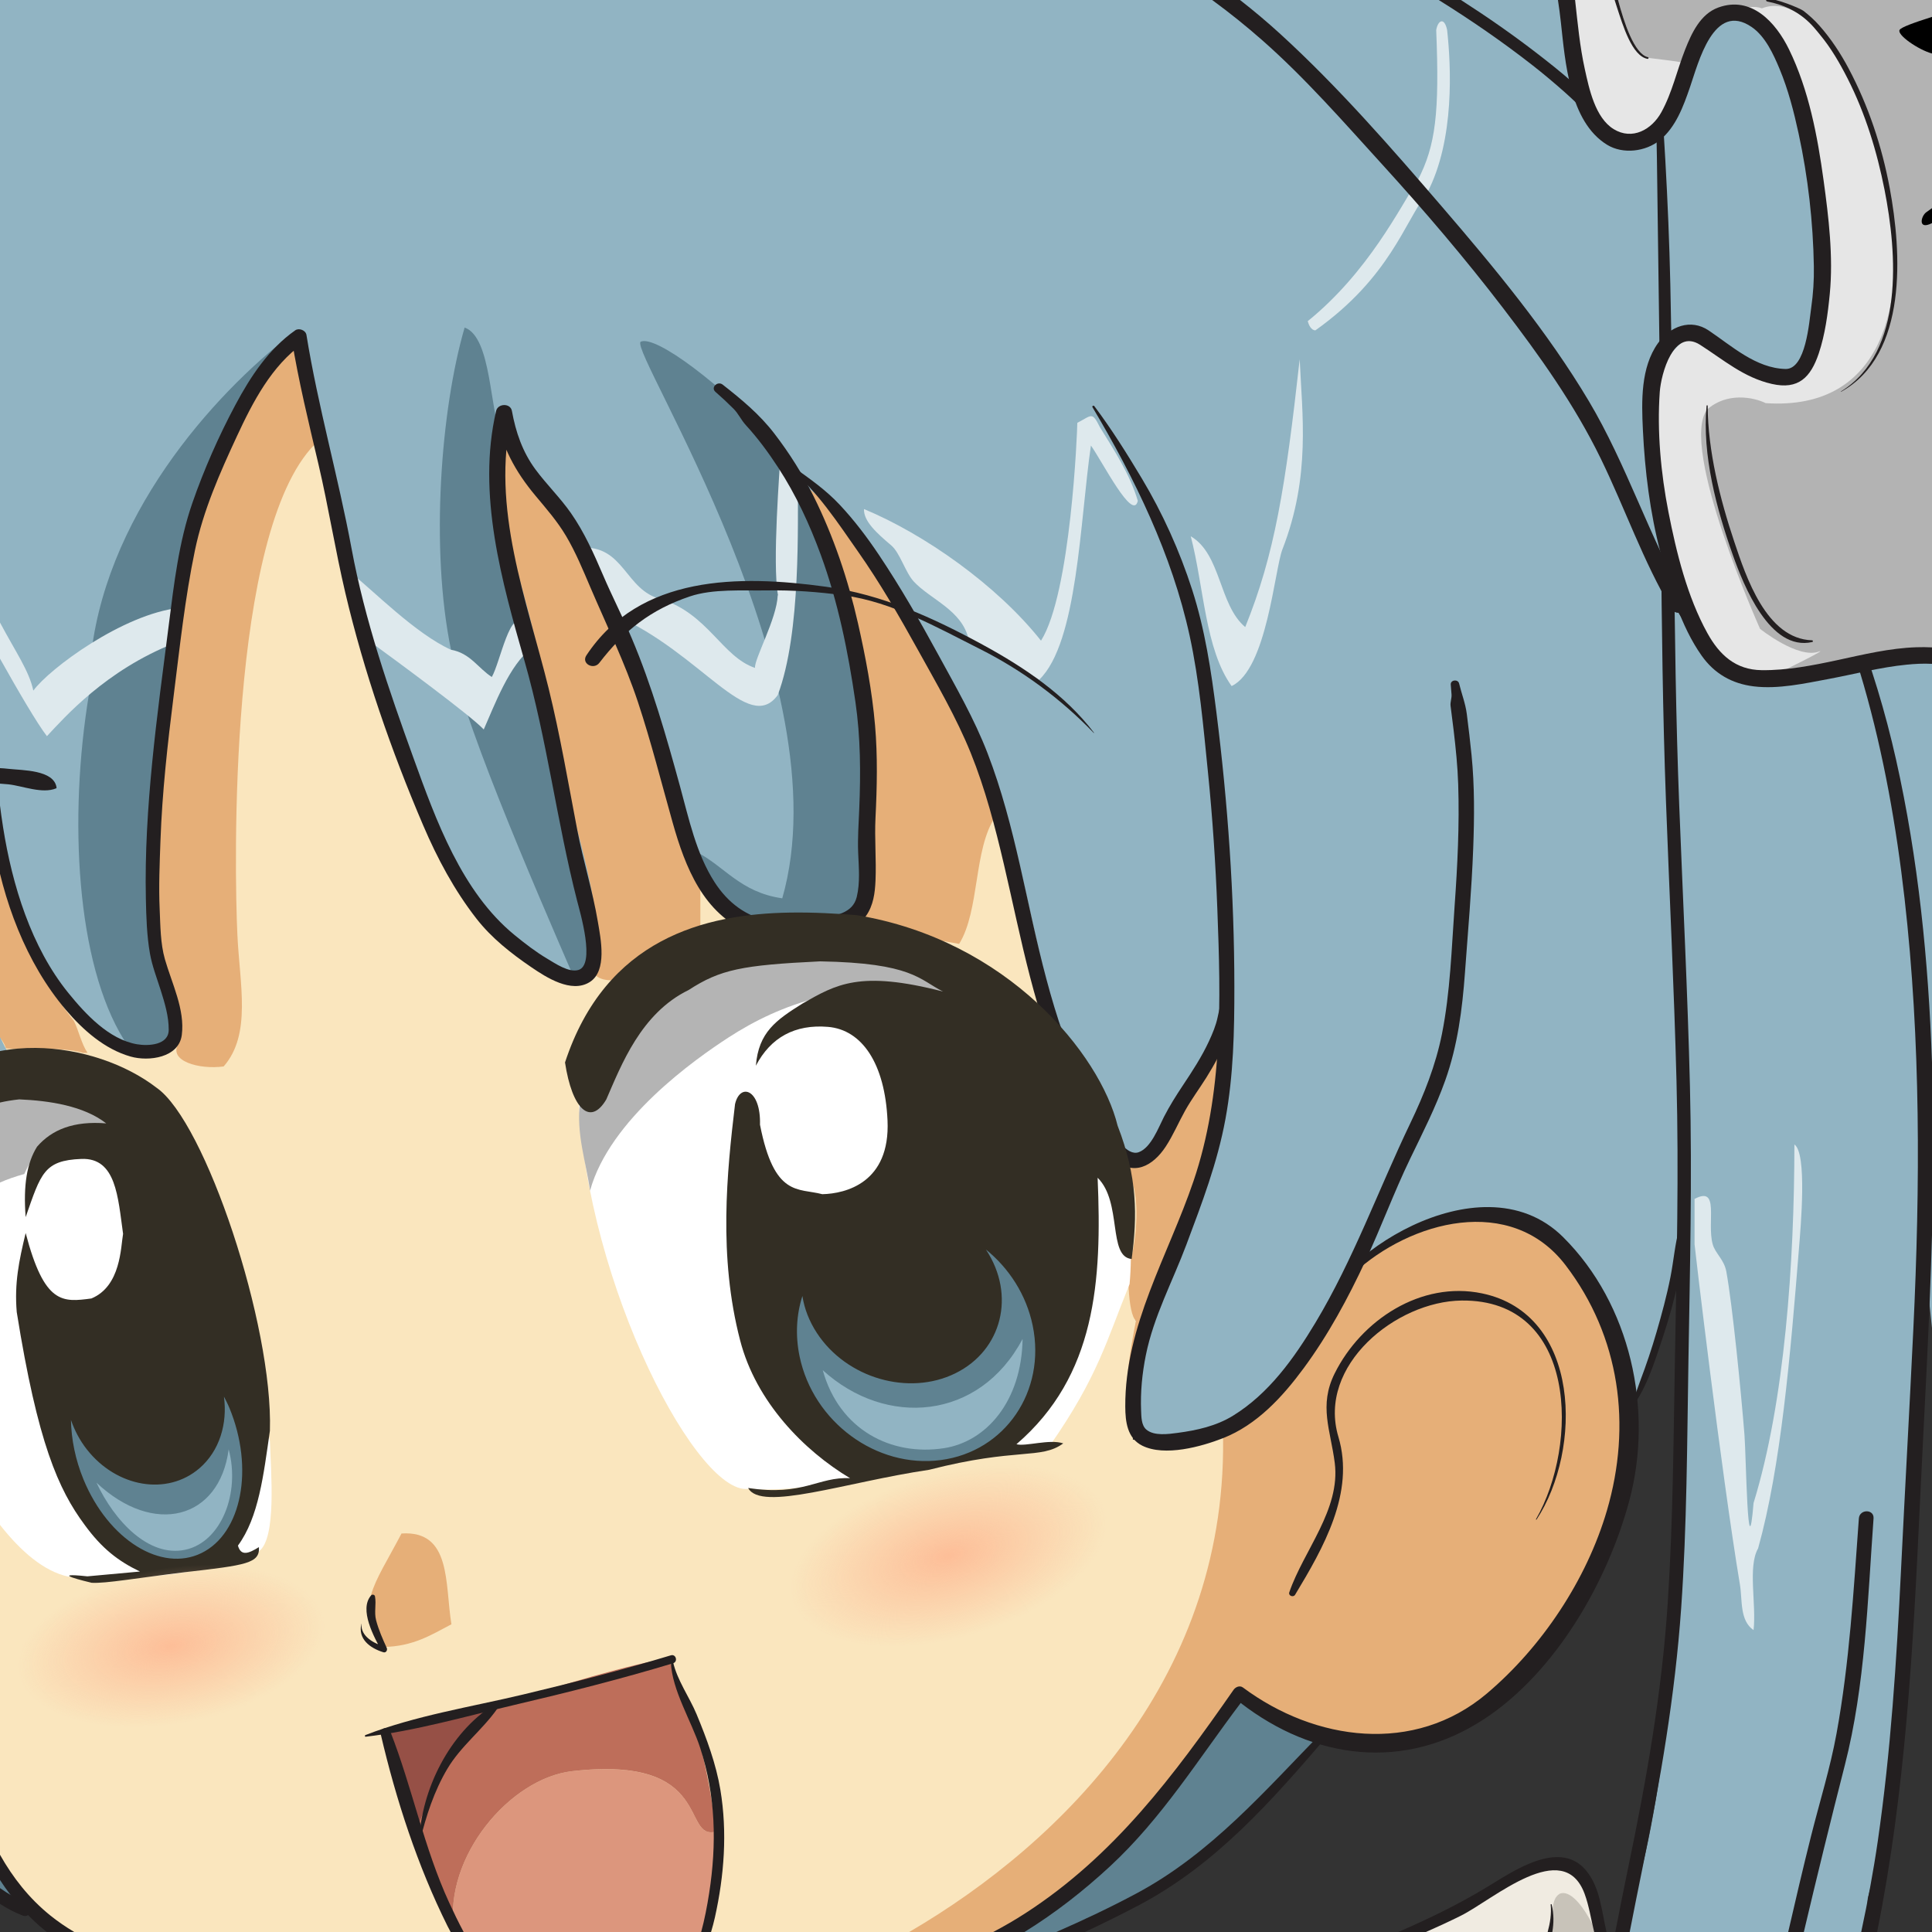 <?xml version="1.0" encoding="UTF-8" standalone="no"?>
<!-- Created with Inkscape (http://www.inkscape.org/) -->
<svg
   xmlns:svg="http://www.w3.org/2000/svg"
   xmlns="http://www.w3.org/2000/svg"
   xmlns:xlink="http://www.w3.org/1999/xlink"
   version="1.0"
   width="440"
   height="440"
   id="svg2">
  <rect width="100%" height="100%" fill="#333333" stroke="none"/>
  <defs
     id="defs4">
    <linearGradient
       id="linearGradient16882">
      <stop
         id="stop16884"
         style="stop-color:#fdbe98;stop-opacity:1"
         offset="0" />
      <stop
         id="stop16886"
         style="stop-color:#fdbe98;stop-opacity:0"
         offset="1" />
    </linearGradient>
    <radialGradient
       cx="440.398"
       cy="387.029"
       r="28.79"
       fx="440.398"
       fy="387.029"
       id="radialGradient9214"
       xlink:href="#linearGradient16882"
       gradientUnits="userSpaceOnUse"
       gradientTransform="matrix(1.211,-0.214,0.109,0.608,-536.597,233.804)" />
    <radialGradient
       cx="440.398"
       cy="387.029"
       r="28.79"
       fx="440.398"
       fy="387.029"
       id="radialGradient9217"
       xlink:href="#linearGradient16882"
       gradientUnits="userSpaceOnUse"
       gradientTransform="matrix(1.242,-0.353,0.179,0.629,-400.27,266.312)" />
  </defs>
  <g
     id="layer1"
     style="display:inline">
    <path
       d="M 353.562,423.188 C 345.819,428.838 333.96,434.756 322.688,440 L 363.906,440 C 361.579,431.761 359.316,422.56 353.562,423.188 z"
       id="path5929"
       style="fill:#f0ebe1;fill-rule:evenodd" />
    <path
       d="M 67.594,69.312 C 10.107,108.426 28.934,359.309 0,124 L 0,424.062 C 4.334,430.042 9.389,434.93 13.5,438.469 C 14.11,438.994 14.736,439.505 15.375,440 L 222.875,440 C 241.1,430.046 262.701,419.257 279.188,383.875 C 309.172,400.864 335.926,410.047 366.688,345.375 C 374.955,276.832 342.309,278.732 336.125,277.938 C 310.777,282.399 314.311,284.65 307.094,288.25 C 287.161,333.972 266.011,328.29 258,327.875 C 258.003,323.743 258.716,304.882 258.719,300.75 C 256.839,299.529 278.818,280.703 277.562,233.156 C 237.709,328.413 241.394,120.14 174.844,90.906 C 230.165,332.876 145.077,129.015 112.156,82.625 C 89.642,99.621 161.95,365.058 67.594,69.312 z"
       id="path5803"
       style="fill:#fae6be;fill-rule:evenodd" />
    <path
       d="M 91.844,67.312 C 83.872,67.351 75.114,67.599 65.5,68.094 C 38.374,81.042 16.939,95.223 0,109.188 L 0,236.344 C 0.703,237.186 1.186,238.092 1.344,238.75 C 4.689,239.256 13.726,238.221 18.906,239.781 C 19.251,239.781 19.594,239.781 19.938,239.781 C 18.549,237.726 17.975,234.846 16.844,232.531 C 15.954,231.387 15.091,230.226 14.219,229.062 C 28.657,238.569 31.448,239.627 40.625,237.719 C 38.292,241.617 45.311,243.64 50.938,242.875 C 57.328,235.57 54.588,224.155 54.062,212.875 C 53.371,198.028 51.936,121.376 71.625,101.25 C 77.159,90.58 89.291,148.316 93.5,161.562 C 98.697,177.919 116.508,218.39 135.719,222.188 C 136.638,222.991 138.043,223.328 139.844,223.25 C 144.99,217.716 152.673,214.666 159.5,210.812 C 159.5,207.711 159.5,204.6 159.5,201.5 C 167.225,204.268 170.689,206.247 174.656,208.031 C 181.778,209.867 210.965,213.483 218.438,214.969 C 223.174,207.302 221.672,193.385 226.688,186 C 241.151,201.883 237.26,249.598 257.688,268.719 C 259.523,273.377 258.831,281.477 257.688,286.281 C 256.498,287.502 256.839,299.527 258.719,300.75 C 253.465,327.159 257.442,332.906 278.5,325.375 C 280.25,381.506 242.247,419.465 207.062,440 L 227.406,440 C 263.499,420.935 271.269,403.868 282.406,386.656 C 308.748,405.212 312.471,394.212 321.594,395.312 C 348.094,387.403 366.792,357.512 369.875,330.719 C 369.63,314.806 373.891,303.903 353.062,281.312 C 354.91,276.009 285.666,227.076 285.75,226.594 C 286.845,214.126 188.092,92.312 187,91.25 C 166.039,77.413 147.643,67.041 91.844,67.312 z"
       id="path5806"
       style="fill:#e6af78;fill-rule:evenodd" />
    <path
       d="M 87.306,375.085 C 80.713,365.672 85.097,361.371 91.441,349.244 C 102.875,348.491 101.297,360.749 102.81,369.916 C 98.294,372.291 94.101,374.986 87.306,375.085 L 87.306,375.085 z"
       id="path5812"
       style="fill:#e6af78;fill-rule:evenodd" />
    <path
       d="M 0,426.469 L 0,430.938 C 1.587,431.838 3.245,432.646 5.062,433.344 C 3.377,431.399 1.663,429.099 0,426.469 z"
       id="path5995"
       style="fill:#5f8291;fill-rule:evenodd" />
    <path
       d="M 281.562,386.281 C 257.954,418.913 241.627,433.04 230.031,440 L 245.094,440 C 267.358,430.077 282.845,418.592 295.281,402.438 L 299.5,396.469 C 291.56,394.988 286.73,389.672 281.562,386.281 z"
       id="path6034"
       style="fill:#5f8291;fill-rule:evenodd" />
    <path
       d="M 301.938,393.969 C 301.765,393.959 301.571,394.02 301.406,394.188 C 288.092,407.785 275.875,422.079 258.875,431.188 C 252.911,434.382 246.763,437.279 240.562,440 L 247.062,440 C 251.248,438.048 255.387,436.005 259.469,433.844 C 277.016,424.555 289.675,410.053 302.438,395.188 C 302.886,394.666 302.456,393.998 301.938,393.969 z"
       id="path6337"
       style="fill:#231f20" />
    <path
       d="M 388.787,92.414 C 388.141,104.686 397.184,147.96 412.685,146.022"
       id="path6425"
       style="fill:none" />
    <path
       d="M 419.144,87.247 C 443.041,73.684 427.54,11.679 408.809,0.054 C 408.164,-0.592 408.164,-0.592 406.872,-0.592 C 406.872,-1.238 406.872,-1.884 406.872,-1.884 C 404.934,-2.53 403.642,-1.884 402.351,-1.884"
       id="path6441"
       style="fill:none" />
    <path
       d="M 349.173,346.029 C 359.937,329.236 359.507,293.067 328.935,295.22 C 314.952,296.205 298.037,312.837 303.1,327.514 C 307.406,340.002 300.086,348.613 293.627,362.822"
       id="path6458"
       style="fill:none" />
    <path
       d="M 82.318,369.819 C 81.349,374.018 87.485,375.632 87.485,375.632 C 85.547,371.757 83.609,367.559 84.901,363.684"
       id="path6498"
       style="fill:none" />
    <path
       d="M 82.303,369.815 C 81.477,373.246 84.222,375.335 87.304,376.29 C 87.926,376.482 88.304,375.795 88.074,375.289 C 87.144,373.249 86.241,371.208 85.663,369.038 C 85.161,367.148 85.745,365.389 85.398,363.547 C 85.327,363.173 84.785,363.044 84.538,363.321 C 81.663,366.543 85.255,372.925 86.897,375.977 C 87.154,375.644 87.41,375.311 87.667,374.976 C 85.311,374.414 82.066,372.679 82.334,369.821 C 82.334,369.803 82.307,369.799 82.303,369.815 L 82.303,369.815 z"
       id="path6500"
       style="fill:#231f20" />
    <path
       d="M 200.836,347.537 C 196.315,352.058 193.086,357.871 193.086,363.684"
       id="path6506"
       style="fill:none" />
    <path
       d="M 237.006,348.828 C 229.901,347.537 224.088,356.579 222.15,361.746"
       id="path6522"
       style="fill:none" />
    <path
       d="M 20.959,382.091 C 20.148,377.618 23.371,373.108 26.126,369.819"
       id="path6530"
       style="fill:none" />
    <path
       d="M 83.286,395.332 C 106.538,389.519 129.79,384.998 153.041,377.893"
       id="path6538"
       style="fill:none" />
    <path
       d="M 95.558,419.229 C 97.173,406.634 102.017,398.884 112.674,388.873"
       id="path6546"
       style="fill:none" />
    <path
       d="M 153.041,378.539 C 153.041,381.122 157.562,388.873 158.854,393.394 C 163.375,405.666 164.667,414.062 163.375,426.334 C 160.792,445.71 156.594,460.242 135.926,462.503 C 105.64,465.815 94.589,416.323 87.808,394.686"
       id="path6554"
       style="fill:none" />
    <path
       d="M 34.523,368.851 C 32.585,372.08 31.293,376.601 31.293,380.476"
       id="path6562"
       style="fill:none" />
    <path
       d="M 44.534,366.59 C 41.304,369.173 40.012,376.278 41.304,380.799"
       id="path6570"
       style="fill:none" />
    <path
       d="M 249.062,166.69 C 241.957,158.078 231.193,150.974 221.72,146.238 C 211.145,140.95 201.698,135.904 190.072,134.396 C 180.384,133.105 171.342,133.105 160.362,133.751 C 155.767,134.021 149.813,136.98 145.722,139.133 C 142.709,140.641 136.68,147.314 134.958,149.898"
       id="path6578"
       style="fill:none" />
    <path
       d="M 356.062,431.125 C 355.796,431.112 355.539,431.169 355.281,431.25 C 353.092,432.478 353.859,435.667 353.062,440 L 363.531,440 C 361.291,435.17 358.511,431.243 356.062,431.125 z"
       id="path5941"
       style="fill:#c8c3b9;fill-rule:evenodd" />
    <path
       d="M 353.25,433.656 C 353.196,433.663 353.15,433.685 353.156,433.75 C 353.36,435.891 353.023,437.97 352.469,440 L 353.531,440 C 353.869,438.009 353.914,435.967 353.375,433.719 C 353.36,433.657 353.304,433.65 353.25,433.656 z"
       id="path7053"
       style="fill:#231f20" />
    <path
       d="M 354.625,422.938 C 349.077,422.955 342.686,427.333 338.531,429.844 C 332.11,433.723 325.534,436.909 318.656,439.906 C 318.585,439.937 318.509,439.969 318.438,440 L 324.75,440 C 327.429,438.811 330.099,437.591 332.719,436.281 C 340.092,432.596 356.052,418.307 360.875,431.281 C 361.903,434.046 362.34,437.1 363.062,440 L 365.875,440 C 364.75,435.206 364.445,430.042 361.375,426.188 C 359.491,423.822 357.147,422.93 354.625,422.938 z"
       id="path7061"
       style="fill:#231f20" />
    <path
       d="M 0,0 L 0,193.719 C 0.438,196.518 0.934,199.398 1.5,202.375 C 3.39,211.867 31.276,257.139 40.438,233.844 C 31.124,215.39 31.549,112.14 67.188,76 C 73.234,83.791 88.166,222.189 134.688,222.844 C 141.495,208.624 121.563,165.051 122,146.031 C 117.772,128.005 112.093,114.525 114.312,100.656 C 157.112,145.028 152.115,207.001 171.062,209.125 C 178.484,209.174 189.229,208.362 196.656,209.656 C 202.323,167.436 191.908,127.716 182.812,110.125 C 208.081,130.014 211.771,151.82 217.188,156.031 C 237.776,191.438 232.455,232.496 255.375,262.625 C 264.8,274.123 273.356,238.742 278.188,235.812 C 281.407,268.035 256.47,299.412 257.875,320.438 C 257.555,338.575 294.539,326.02 307.719,288.094 C 327.967,275.424 365.21,264.076 370.438,321.5 C 376.008,311.46 383.09,293.337 383.656,279.781 C 385.396,361.595 378.63,410.021 372.531,430.688 C 371.596,433.288 370.702,436.439 369.844,440 L 424.375,440 C 425.016,436.54 425.352,433.902 425.375,432.312 C 435.69,394.427 435.893,306.885 439.312,295.969 C 439.544,298.182 439.769,300.263 440,302.438 L 440,44.219 C 430.158,28.874 416.123,12.478 395.688,0 L 0,0 z M 0,236.188 L 0,242.156 C 0.942,242.075 1.934,242.04 3,242.062 C 2.075,240.254 1.042,238.297 0,236.188 z"
       id="path5992"
       style="fill:#91b4c3;fill-rule:evenodd" />
    <path
       d="M 62.965,78.847 C 44.276,94.385 19.996,123.823 20.268,158.052 C 15.58,186.302 17.377,219.428 28.276,236.881 C 33.918,244.249 38.803,237.996 40.875,236.228 C 31.722,214.651 34.523,189.697 38.121,161.539 C 41.399,131.509 42.957,108.287 62.965,78.847 L 62.965,78.847 z"
       id="path6010"
       style="fill:#5f8291;fill-rule:evenodd" />
    <path
       d="M 105.814,74.604 C 100.416,93.103 97.937,124.925 102.714,147.976 C 103.399,159.7 122.081,202.695 130.616,222.414 C 133.336,226.45 136.596,221.567 136.097,211.227 C 131.595,187.456 122.211,156.115 120.685,146.741 C 119.865,136.785 109.815,110.821 114.196,99.2 C 111.504,93.968 112.034,76.741 105.814,74.604 L 105.814,74.604 z"
       id="path6025"
       style="fill:#5f8291;fill-rule:evenodd" />
    <path
       d="M 145.885,77.841 C 143.453,80.43 192.281,155.389 178.153,204.586 C 168.526,203.224 164.921,197.158 158.478,193.956 C 159.532,200.682 160.523,205.532 169.008,208.853 C 177.955,210.076 186.541,210.541 195.724,208.597 C 202.203,187.378 197.731,135.163 177.279,101.52 C 164.438,87.538 149.21,76.162 145.885,77.841 L 145.885,77.841 z"
       id="path6028"
       style="fill:#5f8291;fill-rule:evenodd" />
    <path
       d="M 329.569,6.813 C 328.941,3.848 327.486,4.571 327.087,6.844 C 327.844,25.653 326.979,33.148 322.89,41.027 C 318.885,47.189 311.624,61.969 297.824,73.147 C 298.055,73.949 298.561,75.209 299.568,75.237 C 316.55,63.171 319.908,50.524 325.024,43.922 C 331.389,31.831 330.446,14.75 329.569,6.813 L 329.569,6.813 z"
       id="path6037"
       style="fill:#dee9ed;fill-rule:evenodd" />
    <path
       d="M 40.844,138.438 C 27.988,139.838 11.227,152.305 7.594,157.281 C 6.597,152.722 3.661,148.654 0,141.781 L 0,150 C 4.096,157.297 8.496,164.848 10.688,167.656 C 14.711,163.36 24.049,152.689 39.656,146.5 C 40.25,144.684 40.844,139.126 40.844,138.438 z"
       id="path6040"
       style="fill:#dee9ed;fill-rule:evenodd" />
    <path
       d="M 80.181,130.688 C 84.818,134.327 94.629,144.332 102.704,147.977 C 107.107,148.743 108.854,152.165 112.007,154.179 C 113.902,150.939 116.296,137.843 119.366,142.27 C 119.912,143.102 121.154,146.169 121.109,147.591 C 116.026,151.331 112.601,160.665 110.171,166.135 C 107.251,163.006 90.973,151.003 83.158,145.306 C 82.3,140.305 80.339,136.386 80.181,130.688 L 80.181,130.688 z"
       id="path6043"
       style="fill:#dee9ed;fill-rule:evenodd" />
    <path
       d="M 295.996,81.825 C 296.532,94.182 298.569,108.416 292.061,125.114 C 290.263,129.727 288.541,152.458 280.491,156.247 C 274.436,147.83 274.186,133.609 271.188,122.137 C 278.143,126.206 277.582,137.793 283.592,142.81 C 290.299,126.247 292.734,111.099 295.996,81.825 L 295.996,81.825 z"
       id="path6049"
       style="fill:#dee9ed;fill-rule:evenodd" />
    <path
       d="M 400.395,352.64 C 398.001,356.793 400.037,365.372 399.361,371.245 C 396.164,369.059 396.841,364.388 396.26,360.908 C 391.976,335.197 385.924,283.729 385.924,283.385 C 385.924,282.007 385.924,275.116 385.924,273.049 C 391.741,269.961 388.66,278.317 390.058,283.385 C 390.624,285.437 392.658,286.85 393.159,289.586 C 394.561,297.231 396.541,317.278 397.293,326.798 C 397.668,331.543 398.002,358.881 399.361,342.302 C 406.466,319.239 408.646,287.563 408.663,260.644 C 411.603,262.652 410.1,279.42 409.696,284.418 C 407.736,308.753 405.615,333.928 400.395,352.64 L 400.395,352.64 z"
       id="path6055"
       style="fill:#dee9ed;fill-rule:evenodd" />
    <path
       d="M 220.601,145.659 C 219.18,138.984 211.923,136.544 208.137,132.472 C 206.174,130.363 204.98,125.904 202.97,124.205 C 199.688,121.43 196.649,118.693 196.768,115.935 C 210.412,121.589 227.032,133.216 237.081,145.912 C 243.898,135.157 245.35,98.02 245.35,96.297 C 248.702,94.564 248.685,93.656 250.518,97.33 C 253.542,102.231 257.334,107.933 259.127,114.063 C 258.029,118.928 251.07,105.146 248.45,101.465 C 245.931,118.701 245.447,146.337 236.68,154.793 C 230.276,151.2 227.02,149.233 220.601,145.659 L 220.601,145.659 z"
       id="path6061"
       style="fill:#dee9ed;fill-rule:evenodd" />
    <path
       d="M 177.856,102.128 C 177.571,106.879 175.859,128.261 177.184,135.575 C 177.162,135.575 177.14,135.575 177.119,135.575 C 176.929,140.897 171.72,150.155 171.952,152.11 C 164.456,149.593 161.293,139.849 150.614,136.473 C 142.262,134.484 142.297,124.042 132.139,124.733 C 133.98,129.306 138.002,136.145 140.025,140.087 C 159.699,148.685 170.442,167.434 177.118,158.311 C 182.55,144.041 181.572,118.45 181.758,110.45 C 181.133,107.287 178.762,105.012 177.856,102.128 L 177.856,102.128 z"
       id="path6064"
       style="fill:#dee9ed;fill-rule:evenodd" />
    <path
       d="M 327.656,0 C 334.965,4.55 342.086,9.456 348.875,14.75 C 351.387,16.71 353.832,18.764 356.219,20.875 C 357.194,21.737 358.155,22.63 359.094,23.531 C 360.033,24.433 361.031,24.428 361.938,25.219 C 362.413,25.632 363.299,25.068 362.875,24.5 C 362.215,23.615 362.24,22.664 361.469,21.844 C 360.468,20.777 359.345,19.814 358.25,18.844 C 355.674,16.56 352.973,14.418 350.25,12.312 C 344.6,7.941 338.73,3.858 332.719,0 L 327.656,0 z"
       id="path6217"
       style="fill:#231f20" />
    <path
       d="M 370.745,321.712 C 374.769,317 376.737,310.426 378.662,304.662 C 380.12,300.297 381.327,295.845 382.328,291.353 C 383.164,287.598 384.126,283.633 383.36,279.801 C 383.265,279.317 382.548,279.358 382.426,279.801 C 381.439,283.405 381.162,287.164 380.437,290.833 C 379.6,295.071 378.467,299.246 377.262,303.393 C 376.173,307.135 374.931,310.845 373.547,314.489 C 372.653,316.845 372.008,319.459 370.471,321.503 C 370.353,321.659 370.617,321.861 370.745,321.712 L 370.745,321.712 z"
       id="path6329"
       style="fill:#231f20" />
    <path
       d="M 276.062,0 C 280.019,2.891 283.854,5.98 287.531,9.219 C 297.309,17.831 305.988,27.788 314.75,37.406 C 324.363,47.96 333.634,58.817 342.312,70.156 C 350.619,81.01 358.562,92.124 364.562,104.438 C 370.076,115.752 374.207,127.816 380.656,138.656 C 380.983,139.205 381.626,139.59 382.281,139.562 C 382.204,139.565 383.552,141.594 383.688,141.781 C 384.428,142.804 386.105,141.891 385.406,140.781 C 385.272,140.566 384.028,138.453 383.906,138.656 C 384.25,138.078 384.238,137.36 383.906,136.781 C 375.537,122.146 370.484,105.854 361.844,91.344 C 352.458,75.582 340.405,61.034 328.469,47.156 C 316.816,33.608 304.799,19.814 291.594,7.75 C 288.636,5.048 285.567,2.462 282.406,0 L 276.062,0 z"
       id="path6129"
       style="fill:#231f20" />
    <path
       d="M 248.809,92.747 C 258.416,108.922 266.911,126.316 270.935,144.799 C 273.149,154.966 274.062,165.55 275.106,175.891 C 276.153,186.258 276.844,196.661 277.242,207.074 C 278.037,227.777 278.569,249.131 271.81,268.997 C 266.025,286.004 256.183,301.885 256.273,320.346 C 256.29,323.778 256.721,327.537 260.134,329.237 C 265.265,331.792 273.63,329.454 278.524,327.536 C 286.247,324.508 292.078,318.143 296.891,311.622 C 302.5,304.024 306.999,295.663 310.987,287.123 C 314.557,279.474 317.461,271.539 321.131,263.937 C 323.974,258.047 326.943,252.239 329.141,246.066 C 331.96,238.152 333.024,229.889 333.633,221.553 C 334.32,212.119 335.156,202.696 335.512,193.242 C 335.779,186.167 335.838,179.017 335.136,171.966 C 334.825,168.84 334.452,165.721 334.054,162.605 C 333.745,160.188 332.88,158.049 332.303,155.663 C 332.05,154.614 330.305,154.821 330.399,155.92 C 330.464,156.668 330.522,157.415 330.578,158.163 C 330.642,159.033 330.248,159.927 330.357,160.751 C 330.609,162.648 330.845,164.545 331.071,166.445 C 331.55,170.499 331.961,174.537 332.095,178.618 C 332.398,187.881 331.934,197.142 331.274,206.379 C 330.583,216.062 330.296,225.953 328.392,235.487 C 326.971,242.591 324.315,249.287 321.193,255.795 C 313.931,270.929 308.229,286.862 299.556,301.282 C 294.693,309.368 288.953,317.415 280.789,322.429 C 276.984,324.767 272.593,325.745 268.214,326.325 C 266.129,326.6 262.821,327.09 261.058,325.569 C 259.927,324.595 259.936,322.672 259.88,321.318 C 259.703,317.063 260.115,312.82 260.954,308.651 C 262.745,299.763 267.05,291.856 270.197,283.445 C 273.751,273.951 277.25,264.843 279.092,254.825 C 280.925,244.854 281.126,234.801 281.117,224.693 C 281.098,203.813 279.644,182.95 277.029,162.24 C 275.829,152.737 274.439,143.415 271.495,134.273 C 268.67,125.501 264.791,116.901 260.062,108.997 C 256.677,103.341 253.187,97.778 249.229,92.501 C 249.046,92.259 248.645,92.47 248.809,92.747 L 248.809,92.747 z"
       id="path6193"
       style="fill:#231f20" />
    <path
       d="M 179.96,106.783 C 186.063,111.749 190.904,119.198 195.391,125.594 C 200.425,132.768 204.822,140.371 209.063,148.034 C 213.308,155.705 217.794,163.361 221.086,171.5 C 224.4,179.696 226.63,188.309 228.645,196.901 C 232.626,213.885 235.611,231.196 243.176,247.067 C 245.851,252.681 249.072,259.424 253.591,263.809 C 258.026,268.113 262.576,265.553 265.473,261.147 C 267.172,258.562 268.378,255.676 269.882,252.979 C 271.331,250.379 273.143,247.948 274.727,245.426 C 276.63,242.394 278.305,239.252 279.637,235.927 C 280.28,234.325 280.707,232.657 280.966,230.952 C 281.256,229.071 280.762,228.122 280.36,226.34 C 280.003,224.746 277.776,225.474 277.981,226.997 C 278.15,228.256 277.563,230.433 277.311,231.652 C 276.921,233.548 276.148,235.371 275.339,237.119 C 273.692,240.679 271.516,244.005 269.344,247.263 C 267.79,249.596 266.35,251.894 265.067,254.391 C 263.816,256.829 262.153,261.372 259.35,262.402 C 256.633,263.402 253.838,258.598 252.727,256.865 C 250.919,254.042 249.217,251.065 247.635,248.114 C 243.389,240.2 240.609,231.581 238.297,222.933 C 233.724,205.817 231.307,188.137 224.907,171.538 C 221.876,163.682 217.647,156.37 213.628,148.994 C 209.43,141.288 205.057,133.67 200.171,126.378 C 197.472,122.349 194.557,118.494 191.239,114.956 C 187.971,111.468 184.274,108.938 180.429,106.179 C 180.072,105.923 179.62,106.508 179.96,106.783 L 179.96,106.783 z"
       id="path6201"
       style="fill:#231f20" />
    <path
       d="M -4.736,146.016 C -5.104,160.974 -3.999,176.273 -1.615,191.039 C 0.621,204.892 5.845,219.262 15.04,230.035 C 18.943,234.609 23.838,238.94 29.73,240.621 C 33.892,241.808 40.724,240.89 41.401,235.725 C 42.16,229.915 39.116,223.916 37.556,218.459 C 36.522,214.836 36.535,210.839 36.365,207.1 C 36.128,201.886 36.359,196.691 36.544,191.481 C 36.935,180.408 38.171,169.376 39.557,158.39 C 40.946,147.378 42.124,136.245 44.387,125.371 C 46.293,116.214 50.071,107.707 53.994,99.262 C 57.57,91.567 61.885,83.243 68.99,78.24 C 68.138,77.893 67.285,77.547 66.434,77.199 C 67.985,86.809 70.309,96.258 72.528,105.729 C 74.806,115.455 76.36,125.324 78.649,135.04 C 82.884,153.016 89.109,170.967 96.368,187.948 C 99.592,195.492 103.466,202.748 108.52,209.23 C 111.966,213.649 116.404,217.133 121.009,220.276 C 124.431,222.611 130.107,226.268 134.278,223.676 C 138.361,221.139 136.804,213.764 136.171,209.991 C 134.987,202.935 132.815,196.046 131.466,189.011 C 129.402,178.246 127.571,167.439 124.952,156.791 C 120,136.673 111.671,115.593 116.582,94.58 C 115.384,94.58 114.186,94.58 112.987,94.58 C 114.279,101.728 117.308,107.336 121.92,112.858 C 124.4,115.829 126.903,118.685 128.889,122.026 C 131.111,125.767 132.776,129.833 134.482,133.826 C 138.205,142.538 142.322,150.928 145.308,159.951 C 148.299,168.988 150.624,178.229 153.206,187.387 C 156.044,197.45 160.214,208.18 170.623,212.353 C 176.67,214.778 183.671,213.883 189.82,212.422 C 192.584,211.766 195.518,211.029 197.242,208.576 C 198.905,206.212 199.273,203.355 199.393,200.532 C 199.596,195.77 199.152,191.021 199.389,186.244 C 199.738,179.236 199.892,172.204 199.288,165.207 C 198.618,157.415 197.123,149.551 195.398,141.933 C 193.14,131.967 189.862,122.225 185.315,113.065 C 182.802,108 179.782,103.196 176.334,98.717 C 172.964,94.338 168.926,91.003 164.589,87.598 C 163.436,86.692 161.787,88.241 162.941,89.245 C 164.355,90.477 165.721,91.752 167.045,93.08 C 168.206,94.245 168.755,95.615 169.849,96.807 C 172.605,99.809 175.023,103.095 177.243,106.505 C 181.265,112.683 184.385,119.419 186.917,126.33 C 190.884,137.161 193.171,148.511 194.823,159.9 C 195.992,167.965 196.025,176.025 195.692,184.155 C 195.554,187.527 195.303,190.847 195.442,194.221 C 195.577,197.561 195.914,200.997 195.117,204.281 C 194.187,208.111 190.126,208.49 186.836,209.207 C 183.144,210.011 179.24,210.32 175.492,209.732 C 169.985,208.868 165.726,205.534 162.759,200.937 C 158.555,194.429 156.876,186.417 154.86,179.053 C 151.725,167.605 148.472,156.208 143.838,145.261 C 141.804,140.453 139.406,135.809 137.35,131.007 C 135.25,126.108 133.083,121.227 130.019,116.841 C 127.57,113.334 124.462,110.322 121.924,106.879 C 118.993,102.904 117.459,98.409 116.584,93.586 C 116.25,91.752 113.392,91.852 112.989,93.586 C 108.584,112.518 114.297,132.448 119.473,150.601 C 124.585,168.527 126.81,187.075 131.423,205.105 C 132.091,207.713 135.682,219.752 131.715,220.911 C 129.536,221.548 126.418,219.399 124.678,218.366 C 122.028,216.794 119.569,214.894 117.187,212.947 C 105.177,203.131 99.304,186.848 94.192,172.704 C 88.547,157.084 83.101,141.3 80.066,124.934 C 77.043,108.63 72.435,92.641 69.791,76.272 C 69.619,75.206 68.095,74.625 67.235,75.231 C 61.171,79.501 57.071,85.739 53.621,92.191 C 49.818,99.304 46.44,106.963 43.798,114.585 C 40.726,123.452 39.634,132.911 38.457,142.173 C 37.122,152.66 35.689,163.131 34.66,173.652 C 33.653,183.949 32.995,194.376 33.22,204.724 C 33.309,208.824 33.436,213.096 34.146,217.144 C 34.649,220.011 35.736,222.774 36.608,225.541 C 37.527,228.456 38.44,231.475 38.424,234.557 C 38.406,238.013 33.809,238.272 31.201,237.823 C 24.798,236.717 19.478,230.958 15.586,226.163 C 7.086,215.695 2.781,201.545 0.704,188.425 C -0.461,181.066 -1.044,173.606 -1.869,166.201 C -2.62,159.478 -3.573,152.779 -3.808,146.011 C -3.833,145.422 -4.722,145.421 -4.736,146.016 L -4.736,146.016 z"
       id="path6209"
       style="fill:#231f20" />
    <path
       d="M 376.875,7.906 C 376.661,7.905 376.454,8.064 376.469,8.344 C 377.46,26.731 377.411,45.182 377.719,63.594 C 378.049,83.323 378.107,103.05 378.281,122.781 C 378.458,142.611 378.673,162.464 379.406,182.281 C 380.194,203.59 381.258,224.872 381.812,246.188 C 382.354,267.026 381.851,287.792 381.469,308.625 C 381.123,327.456 381.045,346.292 379.812,365.094 C 378.476,385.492 374.984,405.334 370.812,425.312 C 369.793,430.197 368.837,435.103 367.875,440 L 371.156,440 C 372.135,434.976 373.133,429.984 374.156,424.969 C 378.135,405.474 381.481,386.124 382.875,366.25 C 384.194,347.461 384.22,328.605 384.531,309.781 C 384.877,288.99 385.385,268.265 384.875,247.469 C 384.353,226.152 383.272,204.838 382.438,183.531 C 381.661,163.683 381.422,143.828 381.219,123.969 C 381.017,104.227 380.852,84.489 380.406,64.75 C 379.98,45.885 378.828,27.148 377.344,8.344 C 377.324,8.071 377.089,7.907 376.875,7.906 z M 425.125,344.188 C 424.285,344.189 423.423,344.738 423.344,345.812 C 422.155,362.164 421.204,378.693 418.25,394.844 C 416.816,402.686 414.413,410.369 412.469,418.094 C 410.636,425.378 408.939,432.681 407.25,440 L 410.812,440 C 413.81,427.306 416.92,414.618 420.156,401.969 C 424.798,383.829 425.343,364.391 426.688,345.812 C 426.766,344.731 425.965,344.186 425.125,344.188 z"
       id="path6281"
       style="fill:#231f20" />
    <path
       d="M 406.969,113.156 C 406.873,113.14 406.747,113.237 406.812,113.344 C 410.804,119.784 413.903,127.116 416.812,134.125 C 419.786,141.287 422.331,148.609 424.469,156.062 C 429.014,171.911 431.887,188.257 433.75,204.625 C 437.45,237.161 437.312,270.02 435.75,302.688 C 434.874,321.015 433.834,339.33 432.938,357.656 C 431.931,378.251 430.617,398.862 427.656,419.281 C 426.647,426.238 425.345,433.139 423.875,440 L 427.5,440 C 433.937,408.101 435.693,375.549 437.219,343 C 438.184,322.422 439.431,301.884 440,281.312 L 440,241.969 C 439.196,218.815 436.883,195.631 431.812,173 C 429.387,162.176 426.159,151.522 422.125,141.188 C 418.193,131.114 412.923,122.191 407.031,113.219 C 407.009,113.184 407,113.162 406.969,113.156 z"
       id="path6297"
       style="fill:#231f20" />
    <path
       d="M 249.154,166.882 C 242.561,158.209 233.231,151.958 223.761,146.806 C 212.501,140.678 200.892,135.386 188.104,133.626 C 168.373,130.908 145.728,130.874 133.551,149.248 C 132.307,151.124 135.195,152.653 136.491,150.966 C 142.146,143.61 148.189,138.839 157.11,135.83 C 162.37,134.055 169.117,134.555 174.643,134.463 C 180.527,134.365 186.429,134.797 192.255,135.598 C 203.239,137.107 213.416,142.895 223.176,147.809 C 232.883,152.697 241.551,159.121 249.101,166.925 C 249.128,166.952 249.179,166.914 249.154,166.882 L 249.154,166.882 z"
       id="path6580"
       style="fill:#231f20" />
    <path
       d="M 0,174.938 L 0,178.469 C 0.633,178.515 1.269,178.557 1.906,178.625 C 5.12,178.967 9.641,180.872 12.812,179.531 C 12.881,179.503 12.884,179.408 12.875,179.344 C 12.295,175.294 5.028,175.45 1.906,175.094 C 1.273,175.021 0.631,174.966 0,174.938 z"
       id="path6588"
       style="fill:#231f20" />
    <path
       d="M 339.188,274.906 C 327.474,274.749 314.859,281.529 307.188,289.125 C 306.549,289.755 307.504,290.732 308.156,290.125 C 321.251,277.957 344.147,271.889 356.562,288.156 C 368.991,304.44 371.638,324.638 365.969,344 C 361.351,359.774 351.164,375.09 338.625,385.688 C 322.1,399.655 299.498,396.543 283.062,384.312 C 282.34,383.775 281.379,384.207 280.938,384.844 C 267.4,404.281 253.764,422.638 233.531,435.719 C 231.13,437.271 228.68,438.69 226.188,440 L 233.312,440 C 240.288,435.697 246.776,430.623 252.781,425.062 C 264.625,414.095 272.939,400.589 282.562,387.844 C 299.176,400.681 319.779,403.499 338.062,391.469 C 354.384,380.73 366.168,360.125 371.094,341.656 C 376.589,321.05 371.347,297.015 356,281.75 C 351.202,276.978 345.323,274.989 339.188,274.906 z M 0,422.406 L 0,428.156 C 2.861,432.559 6.342,436.569 10.656,440 L 16.906,440 C 14.994,438.851 13.165,437.614 11.438,436.219 C 6.623,432.331 2.925,427.607 0,422.406 z"
       id="path6452"
       style="fill:#231f20" />
    <path
       d="M 349.941,346.068 C 360.383,330.195 360.146,299.262 337.513,294.556 C 323.631,291.672 310.025,300.62 303.963,312.788 C 300.303,320.134 303.032,325.703 303.982,333.176 C 305.329,343.789 296.886,353.141 293.63,362.628 C 293.355,363.426 294.542,363.876 294.956,363.187 C 301.383,352.523 308.617,339.953 304.813,327.234 C 299.939,310.941 317.987,296.364 332.854,296.188 C 359.298,295.875 359.553,329.068 349.81,345.989 C 349.761,346.077 349.888,346.149 349.941,346.068 L 349.941,346.068 z"
       id="path6460"
       style="fill:#231f20" />
    <path
       d="M 111.865,388.965 C 102.496,398.695 96.976,411.019 94.658,417.341 C 91.703,404.901 90.241,398.5 87.697,394.121 C 92.478,392.087 102.553,390.874 111.865,388.965 L 111.865,388.965 z"
       id="path5815"
       style="fill:#965046;fill-rule:evenodd" />
    <path
       d="M 138.438,402.906 C 136.051,402.883 133.361,403.025 130.312,403.375 C 116.063,405.013 101.076,422.949 103.375,439.406 C 103.495,439.613 103.629,439.796 103.75,440 L 161.656,440 C 163.998,433.178 164.743,425.288 163.094,417.125 C 155.791,419.073 161.505,403.133 138.438,402.906 z"
       id="path5818"
       style="fill:#dc967d;fill-rule:evenodd" />
    <path
       d="M 152.156,377.719 C 145.01,378.637 126.835,383.878 112.031,388.938 C 106.495,393.556 97.489,408.563 94.688,417.281 C 96.829,427.083 97.393,429.728 103.375,439.406 C 101.076,422.949 116.063,405.013 130.312,403.375 C 162.831,399.637 155.036,419.274 163.094,417.125 C 161.471,403.7 157.912,388.12 152.156,377.719 z"
       id="path5821"
       style="fill:#be6e5a;fill-rule:evenodd" />
    <path
       d="M 83.286,395.528 C 94.677,394.197 106.051,390.885 117.208,388.273 C 129.321,385.438 141.378,382.388 153.292,378.797 C 154.448,378.448 153.955,376.636 152.792,376.987 C 141.669,380.349 130.421,383.221 119.121,385.917 C 107.241,388.751 94.642,390.712 83.235,395.142 C 83.045,395.215 83.049,395.556 83.286,395.528 L 83.286,395.528 z"
       id="path6540"
       style="fill:#231f20" />
    <path
       d="M 95.646,419.254 C 97.053,413.535 98.86,407.928 101.875,402.842 C 104.962,397.635 109.796,394.048 113.223,389.194 C 113.595,388.667 112.873,387.993 112.354,388.325 C 102.306,394.732 95.969,407.614 95.468,419.23 C 95.463,419.332 95.621,419.353 95.646,419.254 L 95.646,419.254 z"
       id="path6548"
       style="fill:#231f20" />
    <path
       d="M 153,378.281 C 152.88,378.298 152.775,378.387 152.781,378.531 C 153.04,384.987 157.491,391.975 159.469,398.094 C 162.995,409.005 163.252,419.931 161.5,431.188 C 161.043,434.122 160.478,437.093 159.688,440 L 161.938,440 C 162.258,438.904 162.562,437.814 162.812,436.688 C 164.934,427.144 165.671,417.295 164.062,407.625 C 163.085,401.744 160.934,395.924 158.656,390.438 C 157.025,386.507 154.196,382.64 153.281,378.469 C 153.251,378.327 153.12,378.265 153,378.281 z M 87.875,393.594 C 87.189,393.538 86.506,394.092 86.719,395 C 90.182,409.841 95.108,424.978 101.906,438.625 C 102.135,439.083 102.387,439.542 102.625,440 L 105.594,440 C 104.376,437.733 103.291,435.47 102.312,433.344 C 96.525,420.774 93.912,407.181 88.906,394.375 C 88.71,393.872 88.286,393.627 87.875,393.594 z"
       id="path6556"
       style="fill:#231f20" />
    <path
       d="M 167.528,214.882 C 183.305,211.875 199.441,212.004 216.835,217.887 C 243.337,236.629 259.983,262.242 257.255,292.428 C 252.079,305.118 250.121,313.412 239.163,329.13 C 223.215,331.799 181.941,340.79 170.861,338.99 C 159.452,341.854 133.47,292.871 131.762,249.867 C 135.605,236.418 145.323,219.115 167.528,214.882 L 167.528,214.882 z"
       id="path5878"
       style="fill:#ffffff;fill-rule:evenodd" />
    <path
       d="M 216.051,226.053 C 193.37,222.738 177.616,228.695 165.972,236.241 C 158.261,241.239 138.832,254.929 134.379,271.172 C 133.475,264.672 131.162,258.106 132.098,250.969 C 144.96,211.504 200.679,211.588 216.051,226.053 L 216.051,226.053 z"
       id="path5884"
       style="fill:#b4b4b4;fill-rule:evenodd" />
    <path
       d="M 236.574,301.494 C 239.859,317.118 229.914,331.435 214.371,333.454 C 198.83,335.473 183.551,324.43 180.265,308.807 C 176.98,293.183 186.925,278.865 202.467,276.848 C 218.009,274.829 233.288,285.871 236.574,301.494 L 236.574,301.494 z"
       id="path5893"
       style="fill:#5f8291" />
    <path
       d="M 179.897,207.833 C 160.526,208.149 137.964,213.717 128.679,241.968 C 130.301,252.658 134.457,256.515 138.076,250.396 C 141.49,242.576 145.955,230.756 156.839,225.465 C 164.033,220.8 168.934,219.8 186.776,218.942 C 207.803,219.304 209.358,223.109 214.774,225.821 C 195.771,220.922 190.452,224.178 182.739,228.566 C 176.771,232.31 172.755,235.066 172.146,242.71 C 175.523,236.254 181.054,233.237 188.565,233.862 C 196.315,234.508 201.538,242.207 202.128,255.176 C 202.774,269.385 192.578,271.85 187.273,271.969 C 181.753,270.509 176.329,272.719 173.083,256.145 C 173.304,248.054 168.55,246.498 167.399,251.462 C 165.547,266.99 163.577,286.129 168.562,305.264 C 172.186,319.281 183.095,330.372 193.599,336.652 C 186.311,336.261 182.958,340.813 170.39,338.877 C 173.265,344.358 192.592,337.541 211.603,334.735 C 231.656,329.594 237.019,332.472 242.148,328.723 C 239.018,327.671 233.539,329.491 231.491,328.911 C 249.591,313.327 250.99,291.82 249.976,268.223 C 255.617,273.791 252.254,286.228 257.727,286.727 C 259.059,276.811 259.048,268.042 254.53,256.371 C 250.557,240.127 229.499,214.058 195.076,208.414 C 190.513,208.059 185.321,207.745 179.897,207.833 L 179.897,207.833 z M 224.527,284.563 C 229.794,288.82 233.736,294.868 235.184,301.873 C 238.281,316.851 228.906,330.586 214.258,332.52 C 199.611,334.455 185.191,323.859 182.094,308.881 C 181.097,304.061 181.393,299.367 182.74,295.156 C 183.186,298.022 184.277,300.895 186.066,303.617 C 192.824,313.9 206.95,317.995 217.585,312.756 C 228.22,307.515 231.35,294.944 224.593,284.66 C 224.571,284.628 224.548,284.596 224.527,284.563 L 224.527,284.563 z"
       id="path5905"
       style="fill:#332e24;fill-rule:evenodd" />
    <path
       d="M 187.375,312.047 C 201.75,325.161 223.057,323.515 232.89,304.929 C 232.672,319.101 224.651,328.335 214.967,329.817 C 202.992,331.653 191.175,325.693 187.375,312.047 L 187.375,312.047 z"
       id="path5899"
       style="fill:#91b4c3;fill-rule:evenodd" />
    <path
       d="M 10.562,244.719 C 6.752,244.638 3.215,245.16 0,246.094 L 0,347.281 C 4.742,353.319 9.998,357.857 15.531,359.062 C 31.08,359.565 43.201,359.621 59.031,353.25 C 62.963,350.247 61.731,335.623 61.469,328.188 C 58.587,314.211 54.465,295.822 46.156,270.125 C 40.165,261.465 35.454,250.582 25.344,247.844 C 20.076,245.77 15.12,244.815 10.562,244.719 z"
       id="path5881"
       style="fill:#ffffff;fill-rule:evenodd" />
    <path
       d="M 6.375,249.219 C 4.195,249.176 2.051,249.438 0,250 L 0,269.312 C 1.638,268.584 3.468,267.941 5.531,267.375 C 11.541,253.885 22.661,256.32 26.062,257.062 C 19.768,252.084 12.87,249.346 6.375,249.219 z"
       id="path5887"
       style="fill:#b4b4b4;fill-rule:evenodd" />
    <path
       d="M 53.12,320.041 C 59.198,334.279 56.156,349.624 46.33,354.292 C 36.505,358.96 23.598,351.194 17.522,336.954 C 11.445,322.715 14.486,307.373 24.311,302.703 C 34.136,298.036 47.042,305.802 53.12,320.041 L 53.12,320.041 z"
       id="path5890"
       style="fill:#5f8291" />
    <path
       d="M 8.125,238.656 C 5.391,238.635 2.663,238.858 0,239.375 L 0,251.094 C 1.344,250.776 2.788,250.552 4.375,250.375 C 11.201,250.664 19.057,251.833 24.188,255.844 C 16.809,255.244 11.809,257.245 8.438,261.156 C 6.142,264.83 5.275,269.857 5.844,277.188 C 9.325,267.236 10.003,264.266 18.531,263.938 C 26.469,263.627 26.851,272.628 28.031,281 C 27.491,283.999 27.546,292.93 20.812,295.719 C 14.253,296.588 10.114,297.126 5.844,280.812 C 4.317,287.182 3.26,292.23 3.812,298.812 C 8.575,328.619 13.297,339.218 19.281,347.281 C 23.209,352.674 26.928,355.532 31.875,357.906 L 19.906,359 C 10.473,358 19.966,360.253 20.875,360.469 C 24.128,360.657 31.2,359.383 42.062,358.062 C 56.132,356.457 59.204,356.025 58.969,352.344 C 56.715,353.745 54.904,354.537 54.188,352 C 58.935,345.531 60.013,335.943 61.469,325.844 C 62.221,301.767 46.764,255.475 35.688,247.75 C 28.733,242.37 18.398,238.736 8.125,238.656 z M 51,318.062 C 51.429,318.915 51.874,319.747 52.25,320.656 C 57.918,334.373 55.069,349.19 45.906,353.688 C 36.744,358.185 24.698,350.686 19.031,336.969 C 17.148,332.411 16.242,327.751 16.156,323.375 C 16.964,325.722 18.152,328.019 19.781,330.094 C 26.6,338.78 38.102,340.706 45.438,334.375 C 49.983,330.452 51.842,324.256 51,318.062 z"
       id="path5902"
       style="fill:#332e24;fill-rule:evenodd" />
    <path
       d="M 21.973,337.669 C 35.025,349.947 49.989,346.041 52.079,330.073 C 54.767,340.099 50.349,351.206 42.193,352.946 C 33.85,354.726 26.05,346.378 21.973,337.669 L 21.973,337.669 z"
       id="path5896"
       style="fill:#91b4c3;fill-rule:evenodd" />
    <path
       d="M 251.941,344.005 C 254.786,354.008 241.078,366.673 221.322,372.291 C 201.566,377.91 183.245,374.356 180.4,364.352 C 177.554,354.349 191.263,341.685 211.019,336.066 C 230.775,330.447 249.096,334.001 251.941,344.005 z"
       id="path15995"
       style="fill:url(#radialGradient9217);fill-opacity:1;stroke:none;stroke-width:20;stroke-linecap:round;stroke-linejoin:round;stroke-miterlimit:4;stroke-dasharray:none;stroke-dashoffset:31.2;stroke-opacity:1" />
    <path
       d="M 73.902,368.653 C 75.639,378.315 61.438,388.904 42.182,392.304 C 22.926,395.705 5.908,390.629 4.171,380.967 C 2.433,371.304 16.634,360.715 35.89,357.315 C 55.146,353.914 72.164,358.99 73.902,368.653 z"
       id="path16890"
       style="fill:url(#radialGradient9214);fill-opacity:1;stroke:none;stroke-width:20;stroke-linecap:round;stroke-linejoin:round;stroke-miterlimit:4;stroke-dasharray:none;stroke-dashoffset:31.2;stroke-opacity:1" />
    <path
       d="M 356.719,0 C 357.398,2.995 357.977,5.763 358.375,8.188 C 359.504,15.073 358.432,34.224 374.25,33.094 C 380.262,29.924 382.795,19.466 384.875,14.75 C 385.994,10.868 391.933,3.509 396,3.094 C 404.755,6.261 425.938,44.536 411.312,84.375 C 393.57,91.189 389.747,72.416 384.844,76.75 C 374.024,82.981 376.055,100.571 378.062,113.5 C 380.546,131.03 387.028,144.632 391.844,153.5 C 395.744,156.387 404.377,151.929 409.562,152.844 C 409.606,152.69 409.896,152.442 410.25,152.156 C 411.664,152.345 413.357,152.501 415.125,152.25 C 424.2,152.393 432.891,149.121 440,148.469 L 440,0 L 356.719,0 z"
       id="path6067"
       style="fill:#e6e6e6;fill-rule:evenodd" />
    <path
       d="M 368.469,0 C 370.767,8.277 373.395,13.755 375.438,13.188 C 381.953,14.02 382.744,13.97 385.344,14.906 C 384.133,8.726 395.763,-0.254 401.25,1.906 C 423.678,-7.06 455.956,95.426 402.125,91.812 C 399.323,90.43 393.229,89.279 388.781,93.281 C 382.322,101.893 400.844,143.219 400.844,143.219 C 400.844,143.219 409.451,150.101 414.188,148.406 C 416.589,147.547 407.317,152.26 401.719,154.844 C 402.97,154.266 411.785,152.858 415.125,152.25 C 422.941,150.827 432.236,149.576 440,148.562 L 440,0 L 368.469,0 z"
       id="path6070"
       style="fill:#b3b3b3;fill-rule:evenodd" />
    <path
       d="M 354.812,0 C 355.065,1.651 355.282,3.328 355.469,5 C 356.469,13.971 357.384,27.676 366,32.969 C 369.613,35.189 374.782,34.549 378,31.938 C 381.665,28.963 383.384,24.195 384.875,19.875 C 386.806,14.279 390.259,0.212 398.938,6.156 C 402.027,8.272 403.893,12.356 405.281,15.688 C 407.254,20.421 408.541,25.436 409.625,30.438 C 411.768,40.339 412.925,50.558 413.094,60.688 C 413.147,63.839 412.943,66.898 412.5,70 C 412.025,73.337 411.282,84.155 406.625,84.031 C 399.863,83.85 394.429,78.809 389.125,75.25 C 385.06,72.523 380.365,74.285 377.594,78.156 C 373.631,83.695 373.845,91.389 374.156,97.875 C 374.611,107.319 375.765,116.657 378.156,125.812 C 380.228,133.746 382.745,142.528 387.531,149.312 C 390.433,153.424 394.425,155.698 399.375,156.312 C 404.953,157.006 411.037,155.645 416.5,154.625 C 422.411,153.522 428.216,151.963 434.219,151.375 C 436.007,151.2 438.015,151.072 440,151.188 L 440,147.438 C 438.772,147.37 437.59,147.371 436.469,147.406 C 430.394,147.596 424.354,149.067 418.438,150.344 C 412.816,151.555 406.954,152.699 401.188,152.625 C 395.278,152.548 391.596,149.162 388.844,144.188 C 384.254,135.894 381.776,125.8 379.969,116.562 C 378.252,107.795 377.363,98.219 378,89.281 C 378.3,85.057 381.168,74.677 387.188,78.531 C 392.539,81.958 397.154,85.993 403.531,87.438 C 409.582,88.808 412.375,85.956 414.219,80.469 C 415.656,76.184 416.285,71.433 416.719,66.938 C 417.539,58.433 416.469,49.511 415.312,41.094 C 413.92,30.955 411.955,20.516 407.438,11.25 C 404.403,5.03 398.823,-1.029 391.312,1.719 C 387.25,3.206 385.258,7.543 383.781,11.281 C 381.904,16.034 380.838,21.097 378.344,25.594 C 376.162,29.528 371.74,32.01 367.5,29.406 C 363.286,26.818 361.911,20.202 360.938,15.781 C 359.792,10.591 359.309,5.304 358.719,0.031 C 358.718,0.021 358.72,0.01 358.719,0 L 354.812,0 z"
       id="path6403"
       style="fill:#231f20" />
    <path
       d="M 367.719,0 C 367.875,0.524 368.049,1.042 368.219,1.562 C 369.623,5.859 371.679,12.771 375.219,13.406 C 375.463,13.45 375.545,13.087 375.312,13.031 C 372.164,12.276 369.878,5.111 368.5,0 L 367.719,0 z"
       id="path6419"
       style="fill:#231f20" />
    <path
       d="M 388.662,92.414 C 387.622,103.647 390.934,115.928 394.643,126.404 C 397.058,133.229 403.059,148.429 412.738,146.215 C 412.965,146.163 412.906,145.827 412.685,145.821 C 402.285,145.52 397.641,131.354 394.961,123.352 C 391.722,113.675 388.954,102.686 388.911,92.413 C 388.911,92.25 388.676,92.257 388.662,92.414 L 388.662,92.414 z"
       id="path6427"
       style="fill:#231f20" />
    <path
       d="M 419.316,89.213 C 434.575,80.733 433.07,57.361 430.379,42.885 C 428.617,33.405 425.518,24.064 420.984,15.544 C 419.143,12.087 416.968,8.789 414.373,5.852 C 413.266,4.598 412.032,3.48 410.709,2.46 C 409.99,1.904 404.283,-0.449 402.502,-0.257 C 402.122,-0.215 402.112,0.274 402.502,0.349 C 409.987,1.797 412.92,6.016 414.516,7.941 C 417.021,10.961 419.012,14.411 420.785,17.898 C 424.818,25.83 427.47,34.506 429.189,43.216 C 432.021,57.564 433.829,80.138 419.274,89.143 C 419.227,89.169 419.267,89.239 419.316,89.213 L 419.316,89.213 z"
       id="path6443"
       style="fill:#231f20" />
    <path
       d="M 440,3.844 C 435.965,5.129 432.911,6.227 432.625,6.812 C 431.952,7.916 436.84,11.317 440,12.188 L 440,3.844 z M 440,47.406 C 439.56,47.717 439.15,48.032 438.688,48.344 C 437.502,49.173 436.679,52.5 440,50.812 L 440,47.406 z"
       id="path18242"
       style="fill:#000000;fill-opacity:1;fill-rule:evenodd;stroke:none;stroke-width:5;stroke-linecap:round;stroke-linejoin:round;stroke-miterlimit:4;stroke-dasharray:none;stroke-opacity:1" />
    <path
       d="M 0,430 L 0,433.594 C 1.633,434.656 3.356,435.56 5.156,436.25 C 7.037,436.97 7.862,433.903 5.969,433.219 C 3.854,432.455 1.876,431.334 0,430 z"
       id="path6345"
       style="fill:#231f20" />
  </g>
</svg>
